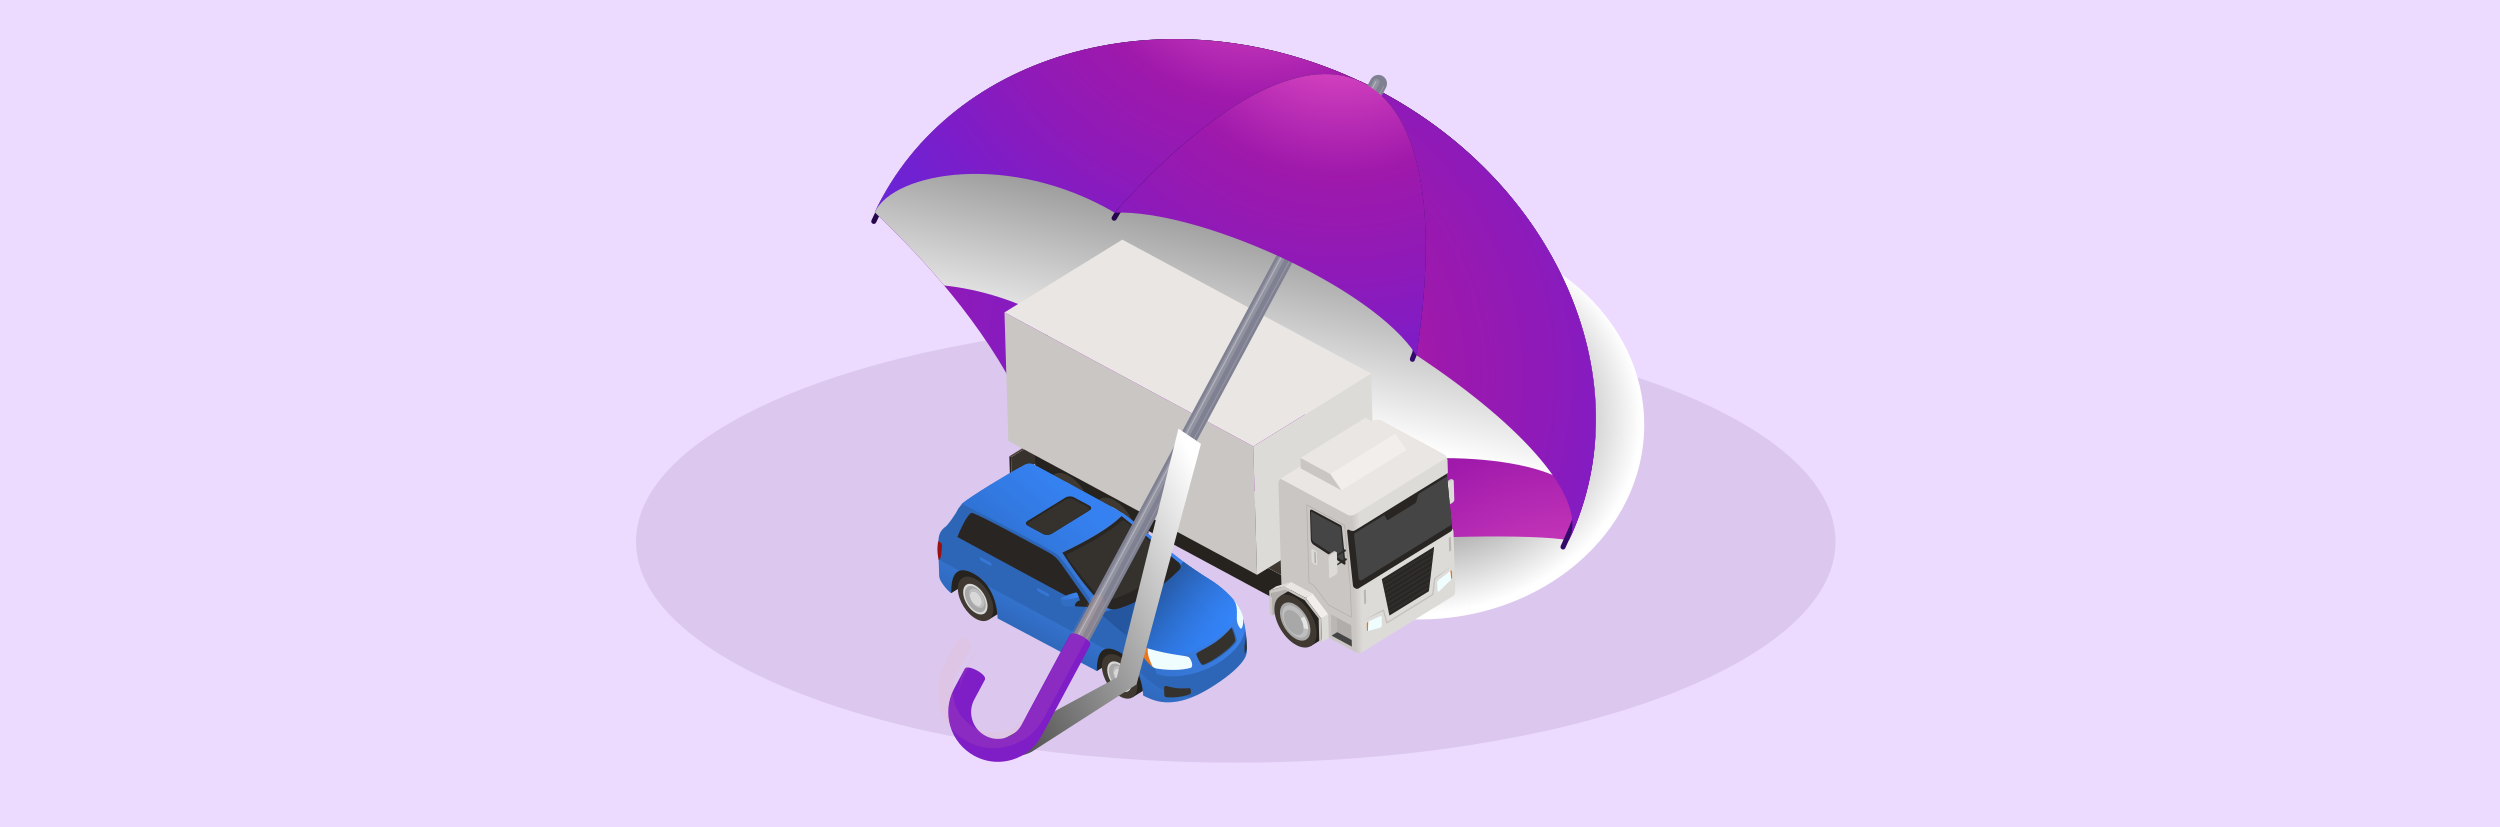 <svg width="967" height="320" viewBox="0 0 967 320" fill="none" xmlns="http://www.w3.org/2000/svg">
<rect width="967" height="320" fill="#EDDBFF"/>
<path d="M478 295C606.13 295 710 256.72 710 209.5C710 162.28 606.13 124 478 124C349.87 124 246 162.28 246 209.5C246 256.72 349.87 295 478 295Z" fill="#DCC8EF"/>
<path style="mix-blend-mode:multiply" d="M548.819 239.616C596.967 239.616 635.998 205.917 635.998 164.346C635.998 122.776 596.967 89.076 548.819 89.076C500.672 89.076 461.641 122.776 461.641 164.346C461.641 205.917 500.672 239.616 548.819 239.616Z" fill="url(#paint0_radial_1339_10199)"/>
<path d="M606.883 209.019C636.611 146.091 600.605 66.664 526.45 31.613C560.373 47.645 556.921 126.686 519.477 210.488C544.869 207.353 594.108 206.41 606.893 209.019H606.883Z" fill="url(#paint1_radial_1339_10199)"/>
<path d="M604.587 212.562C604.448 212.562 604.299 212.532 604.17 212.463C603.674 212.225 603.466 211.64 603.694 211.143C603.813 210.876 604.428 209.507 604.934 208.376C605.261 207.651 605.539 207.026 605.608 206.858C633.689 145.308 597.812 67.479 525.631 33.37C525.135 33.132 524.927 32.547 525.155 32.051C525.393 31.555 525.978 31.346 526.474 31.575C562.024 48.371 589.996 75.891 605.241 109.067C620.507 142.263 621.271 177.293 607.404 207.681C607.324 207.85 607.057 208.465 606.729 209.179C606.223 210.32 605.598 211.719 605.47 211.987C605.301 212.344 604.944 212.552 604.567 212.552L604.587 212.562Z" fill="url(#paint2_linear_1339_10199)"/>
<path d="M526.441 31.623C452.286 -3.427 368.073 19.172 338.336 82.101C352.094 95.345 376.028 119.146 392.702 150.575C433.658 68.43 492.518 15.581 526.441 31.613V31.623Z" fill="url(#paint3_radial_1339_10199)"/>
<path d="M337.995 86.624C337.856 86.624 337.707 86.595 337.568 86.525C337.072 86.287 336.864 85.702 337.092 85.206C337.33 84.69 338.997 81.178 339.245 80.672C353.955 50.76 381.48 29.202 416.752 19.966C452.005 10.739 490.947 14.886 526.428 31.652C526.924 31.891 527.132 32.476 526.904 32.972C526.666 33.468 526.08 33.676 525.585 33.448C453.602 -0.581 370.807 20.997 341.03 81.545C340.782 82.051 339.126 85.543 338.888 86.049C338.719 86.406 338.362 86.614 337.985 86.614L337.995 86.624Z" fill="url(#paint4_linear_1339_10199)"/>
<path d="M526.45 31.624C492.527 15.592 433.667 68.441 392.711 150.586C414.087 153.503 501.305 195.478 519.477 210.498C556.921 126.696 560.373 47.656 526.45 31.624Z" fill="url(#paint5_radial_1339_10199)"/>
<path d="M517.364 214.675C517.225 214.675 517.096 214.645 516.957 214.585C516.461 214.357 516.233 213.772 516.461 213.276C553.876 129.563 557.923 48.985 525.488 33.657C493.042 18.32 433.359 72.607 392.443 154.663C392.195 155.149 391.61 155.357 391.114 155.109C390.628 154.861 390.42 154.266 390.667 153.78C410.535 113.928 435.403 79.274 460.676 56.218C486.466 32.695 509.776 24.044 526.331 31.862C542.876 39.679 550.99 63.182 549.184 98.044C547.419 132.202 536.438 173.413 518.266 214.079C518.098 214.446 517.741 214.665 517.364 214.665V214.675Z" fill="url(#paint6_linear_1339_10199)"/>
<path style="mix-blend-mode:multiply" d="M526.449 31.623C452.294 -3.427 368.081 19.172 338.344 82.101C345.396 88.897 355.137 98.47 365.195 110.425C378.943 111.893 394.059 116.328 408.581 124.84C440.738 123.531 508.297 153.472 525.269 179.991C570.51 172.183 617.437 181.588 610.007 197.323C614.064 188.741 616.385 178.433 617.199 166.955C619.44 114.136 584.734 59.164 526.449 31.623Z" fill="url(#paint7_linear_1339_10199)"/>
<path d="M546.327 139.96C546.268 139.96 546.218 139.96 546.159 139.95C545.613 139.861 545.256 139.325 545.345 138.779C545.375 138.571 545.484 138.283 545.891 137.271C546.05 136.864 546.298 136.259 546.337 136.11C554.937 81.158 547.379 43.707 525.606 33.409C503.894 23.151 470.268 40.979 433.349 82.329C433.26 82.448 432.883 83.103 432.635 83.529C432.109 84.452 431.871 84.849 431.693 85.047C431.326 85.464 430.701 85.494 430.294 85.137C429.887 84.77 429.848 84.145 430.205 83.738C430.294 83.619 430.671 82.974 430.919 82.537C431.455 81.605 431.693 81.208 431.871 81C469.415 38.945 503.894 20.938 526.459 31.603C549.085 42.298 557.05 80.523 548.291 136.468C548.262 136.686 548.152 136.974 547.736 137.995C547.577 138.392 547.329 138.997 547.29 139.146C547.21 139.632 546.803 139.95 546.327 139.95V139.96Z" fill="url(#paint8_linear_1339_10199)"/>
<path d="M606.887 209.019C636.614 146.091 600.608 66.664 526.453 31.613C549.892 42.695 556.488 83.014 547.849 137.4C589.747 165.05 614.326 193.285 606.897 209.019H606.887Z" fill="url(#paint9_radial_1339_10199)"/>
<path d="M526.449 31.623C452.294 -3.427 368.081 19.172 338.344 82.101C345.773 66.376 390.756 58.569 431.157 82.25C467.688 41.038 503.01 20.532 526.449 31.613V31.623Z" fill="url(#paint10_radial_1339_10199)"/>
<path d="M391.333 185.003L390.649 184.631L390.406 176.481L391.09 176.854L391.333 185.003Z" fill="#26231F"/>
<path d="M436.246 157.26L391.325 185.003L391.082 176.853L436.004 149.11L436.246 157.26Z" fill="#38322D"/>
<path d="M391.086 176.854L390.402 176.482L435.31 148.74L436.008 149.111L391.086 176.854Z" fill="#4F463D"/>
<path d="M504.08 237.599L400.469 181.83L400.148 171.048L503.759 226.83L504.08 237.599Z" fill="#26231F"/>
<path d="M523.781 225.435L504.087 237.598L503.766 226.829L523.461 214.666L523.781 225.435Z" fill="#898783"/>
<path d="M503.76 226.831L400.149 171.048L419.843 158.885L523.454 214.668L503.76 226.831Z" fill="#3F3932"/>
<path d="M418.204 180.882C415.926 179.66 413.892 179.609 412.475 180.52L407.548 183.568L419.572 202.804L424.499 199.756C425.888 198.86 426.717 197.055 426.642 194.535C426.49 189.423 422.72 183.313 418.219 180.896L418.204 180.882Z" fill="#26231F"/>
<path d="M421.707 197.57C421.86 202.681 418.336 204.86 413.836 202.443C409.335 200.026 405.565 193.915 405.413 188.804C405.26 183.693 408.784 181.514 413.285 183.931C417.785 186.348 421.555 192.458 421.707 197.57Z" fill="#3F3932"/>
<path d="M413.74 199.783C410.636 198.179 408.003 193.997 407.841 190.442C407.679 186.886 410.071 185.287 413.173 186.877C416.276 188.481 418.91 192.663 419.072 196.218C419.234 199.773 416.842 201.372 413.74 199.783Z" fill="#A8A8A8"/>
<path d="M413.695 198.887C411.033 197.509 408.754 193.919 408.621 190.853C408.488 187.788 410.535 186.423 413.197 187.788C415.858 189.152 418.138 192.756 418.271 195.822C418.405 198.887 416.357 200.252 413.695 198.887Z" fill="#848381"/>
<path d="M413.85 196.303C412.341 195.521 411.061 193.499 410.981 191.763C410.902 190.028 412.056 189.265 413.565 190.033C415.073 190.801 416.353 192.837 416.433 194.572C416.513 196.308 415.358 197.071 413.85 196.303Z" fill="#A8A8A8"/>
<path opacity="0.3" d="M416.624 191.526C415.93 190.369 414.976 189.374 413.937 188.845C411.973 187.838 410.461 188.836 410.57 191.103C410.665 193.357 412.342 196.012 414.306 197.019C416.185 197.986 417.658 197.101 417.681 195.04C417.679 194.956 417.676 194.858 417.673 194.774C417.628 193.71 417.229 192.573 416.624 191.54L416.624 191.526ZM416.44 194.783C416.417 196.367 415.288 197.046 413.85 196.304C412.342 195.522 411.062 193.499 410.982 191.764C410.903 190.028 412.057 189.265 413.566 190.033C414.363 190.444 415.1 191.207 415.631 192.088C415.867 192.473 416.062 192.902 416.2 193.318C416.339 193.735 416.422 194.167 416.448 194.572C416.45 194.642 416.452 194.713 416.454 194.783L416.44 194.783Z" fill="#A8A8A8"/>
<path d="M435.915 190.431C433.636 189.209 431.603 189.158 430.186 190.069L425.259 193.117L437.283 212.353L442.21 209.305C443.598 208.409 444.428 206.604 444.353 204.083C444.201 198.972 440.431 192.861 435.93 190.444L435.915 190.431Z" fill="#26231F"/>
<path d="M439.419 207.118C439.571 212.229 436.048 214.409 431.547 211.992C427.046 209.575 423.276 203.464 423.123 198.339C422.971 193.214 426.494 191.048 430.996 193.479C435.497 195.91 439.267 202.007 439.419 207.118Z" fill="#3F3932"/>
<path d="M431.458 209.33C428.355 207.726 425.722 203.544 425.56 199.989C425.398 196.42 427.789 194.835 430.892 196.424C433.995 198.028 436.629 202.21 436.79 205.765C436.952 209.321 434.561 210.919 431.458 209.33Z" fill="#A8A8A8"/>
<path d="M431.414 208.434C428.752 207.056 426.473 203.466 426.34 200.4C426.206 197.335 428.254 195.97 430.916 197.335C433.578 198.713 435.857 202.303 435.99 205.369C436.123 208.434 434.076 209.799 431.414 208.434Z" fill="#848381"/>
<path d="M431.553 205.851C430.044 205.069 428.764 203.047 428.685 201.311C428.605 199.576 429.759 198.812 431.268 199.58C432.777 200.348 434.056 202.385 434.136 204.12C434.216 205.856 433.061 206.619 431.553 205.851Z" fill="#A8A8A8"/>
<path opacity="0.3" d="M434.327 201.073C433.633 199.916 432.679 198.921 431.64 198.392C429.676 197.385 428.164 198.383 428.273 200.65C428.368 202.904 430.045 205.559 432.009 206.566C433.888 207.533 435.362 206.648 435.384 204.587C435.382 204.503 435.379 204.405 435.376 204.321C435.331 203.257 434.932 202.12 434.327 201.087L434.327 201.073ZM434.143 204.33C434.12 205.914 432.991 206.593 431.554 205.851C430.045 205.069 428.765 203.046 428.685 201.311C428.606 199.575 429.76 198.812 431.269 199.58C432.066 199.991 432.803 200.754 433.334 201.635C433.57 202.034 433.765 202.449 433.903 202.865C434.042 203.282 434.125 203.714 434.151 204.119C434.153 204.189 434.155 204.259 434.157 204.329L434.143 204.33Z" fill="#A8A8A8"/>
<path d="M486.243 222.363L390.011 170.552L388.531 120.84L484.764 172.651L486.243 222.363Z" fill="#C9C6C3"/>
<path d="M531.826 194.206L486.23 222.361L484.75 172.649L530.346 144.494L531.826 194.206Z" fill="#DDDBD8"/>
<path d="M484.756 172.65L388.523 120.839L434.106 92.684L530.352 144.495L484.756 172.65Z" fill="#E9E6E3"/>
<path d="M561.494 185.308C561.366 185.242 561.199 185.261 561.02 185.364L559.106 186.542C558.749 186.763 558.456 187.277 558.469 187.711L558.682 194.894C558.689 195.105 558.777 195.256 558.891 195.323L559.489 195.641L562.093 185.627L561.494 185.308Z" fill="#C9C6C3"/>
<path d="M562.291 186.041C562.279 185.621 561.966 185.462 561.608 185.683L559.695 186.875C559.337 187.096 559.044 187.609 559.071 188.043L559.285 195.227C559.297 195.647 559.61 195.806 559.968 195.585L561.881 194.406C562.239 194.186 562.532 193.658 562.519 193.238L562.306 186.054L562.291 186.041Z" fill="#DDDBD8"/>
<path d="M531.246 162.816L495.821 184.698C494.967 185.228 494.462 186.154 494.492 187.148L495.671 226.763L510.994 235.824L511.488 245.368L524.507 252.381C525.233 252.766 526.101 252.74 526.79 252.313L561.802 230.682C562.504 230.254 562.915 229.485 562.891 228.659L562.206 205.638C562.194 205.26 562.058 204.899 561.797 204.627L561.159 203.917C561.159 203.917 559.619 183.233 559.618 183.205C559.618 183.205 559.933 182.972 559.974 182.928C560.042 182.842 560.04 182.786 560.037 182.688L559.9 178.081C559.871 177.115 559.327 176.248 558.486 175.797L534.201 162.728C533.261 162.223 532.126 162.257 531.218 162.817L531.246 162.816Z" fill="url(#paint11_linear_1339_10199)"/>
<path d="M495.244 185.149L521.125 199.081C522.037 199.572 523.143 199.539 524.024 198.995L559.614 177.01C559.375 176.498 558.998 176.061 558.485 175.796L534.199 162.727C533.259 162.223 532.125 162.256 531.217 162.816L495.791 184.698C495.585 184.83 495.393 184.976 495.23 185.149L495.244 185.149Z" fill="#E9E6E3"/>
<path d="M561.667 204.518L559.631 183.204L524.192 205.1C523.614 205.454 522.886 205.476 522.274 205.157L521.79 204.906C521.448 204.719 521.035 204.984 521.047 205.362L523.328 226.458C523.368 226.863 523.603 227.221 523.96 227.42L524.274 227.607C524.673 227.834 525.163 227.819 525.548 227.569L561.125 205.599C561.497 205.378 561.708 204.951 561.653 204.518L561.667 204.518Z" fill="#282523"/>
<path d="M507.438 197.176C507.096 196.99 506.683 197.254 506.695 197.632L507.024 208.709C507.048 209.521 507.463 210.28 508.15 210.736L519.856 218.362C520.113 218.537 520.458 218.344 520.449 218.036L519.004 203.881C518.995 203.559 518.817 203.256 518.533 203.11L507.465 197.161L507.438 197.176Z" fill="#282523"/>
<path d="M508.32 209.722C507.749 209.346 507.407 208.698 507.386 208.011L507.089 198.027C507.087 197.943 507.156 197.913 507.198 197.912L518.322 203.874C518.479 203.967 518.582 204.132 518.587 204.314L519.824 217.144L508.32 209.722Z" fill="#454545"/>
<path d="M559.556 184.313L524.13 206.195C523.883 206.357 523.737 206.641 523.76 206.935L525.521 223.729C525.582 224.344 526.264 224.674 526.801 224.35L561.029 203.205C561.332 203.013 561.504 202.672 561.465 202.323L559.726 184.378C559.723 184.294 559.624 184.255 559.555 184.299L559.556 184.313Z" fill="#454545"/>
<path d="M552.691 228.682L537.442 238.092L534.471 223.997L554.73 211.48L552.691 228.682Z" fill="#282523"/>
<path opacity="0.3" d="M553.175 224.561L553.052 225.616L536.922 235.585L536.742 234.721L553.189 224.561L553.175 224.561ZM537.266 237.257L552.804 227.656L552.927 226.601L537.072 236.393L537.252 237.257L537.266 237.257ZM535.863 230.599L553.768 219.54L553.891 218.485L535.669 229.736L535.849 230.599L535.863 230.599ZM536.385 233.064L536.565 233.928L553.286 223.591L553.409 222.536L536.371 233.065L536.385 233.064ZM534.981 226.406L535.161 227.27L554.25 215.475L554.373 214.42L534.967 226.407L534.981 226.406ZM536.027 231.393L536.206 232.257L553.52 221.566L553.643 220.511L536.013 231.393L536.027 231.393ZM534.623 224.735L534.803 225.599L554.484 213.436L554.606 212.381L534.623 224.735ZM535.325 228.064L535.505 228.928L554.002 217.501L554.125 216.446L535.311 228.064L535.325 228.064Z" fill="#454545"/>
<path d="M491.899 229.412L497.831 225.746L503.127 231.335L492.145 238.137L491.899 229.412Z" fill="#B0ADAA"/>
<path d="M499.999 227.602L495.072 230.65L507.08 249.859L512.007 246.811C512.585 246.443 512.235 240.343 509.903 236.39C506.641 230.852 500.824 227.073 499.999 227.602Z" fill="#26231F"/>
<path d="M509.238 244.638C509.39 249.749 505.867 251.914 501.366 249.497C496.865 247.081 493.095 240.97 492.943 235.873C492.792 230.775 496.315 228.596 500.816 231.013C505.317 233.43 509.087 239.541 509.238 244.638Z" fill="#3F3932"/>
<path d="M501.282 247.159C498.037 245.49 495.272 241.115 495.105 237.392C494.938 233.669 497.425 231.997 500.67 233.666C503.916 235.336 506.681 239.71 506.848 243.434C507.014 247.157 504.527 248.829 501.282 247.159Z" fill="#A8A8A8"/>
<path d="M500.614 245.161C498.494 244.075 496.698 241.213 496.584 238.778C496.469 236.343 498.105 235.257 500.226 236.343C502.346 237.429 504.141 240.291 504.256 242.726C504.37 245.162 502.735 246.247 500.614 245.161Z" fill="#A8A8A8"/>
<path d="M505.987 243.361C505.983 243.235 505.98 243.109 505.976 242.983C505.904 241.499 505.351 239.876 504.495 238.444C503.536 236.818 502.177 235.429 500.725 234.673C497.964 233.256 495.847 234.664 495.984 237.842C496.12 241.02 498.474 244.734 501.235 246.151C503.882 247.516 505.933 246.264 505.973 243.361L505.987 243.361ZM500.617 245.16C498.496 244.074 496.701 241.212 496.586 238.777C496.472 236.342 498.107 235.256 500.228 236.342C501.353 236.925 502.379 237.988 503.131 239.241C503.795 240.343 504.21 241.578 504.258 242.726C504.261 242.824 504.264 242.922 504.267 243.02C504.235 245.249 502.652 246.207 500.631 245.16L500.617 245.16Z" fill="#BEBEBE"/>
<path d="M504.5 238.444L503.109 239.257C503.772 240.358 504.188 241.593 504.236 242.741C504.239 242.839 504.242 242.937 504.244 243.035L505.979 243.376C505.975 243.25 505.971 243.124 505.967 242.998C505.895 241.514 505.342 239.891 504.487 238.459L504.5 238.444Z" fill="#E4E4E4"/>
<path d="M490.951 228.46L493.676 226.767L499.415 225.111L496.691 226.803L490.951 228.46Z" fill="#DDDBD8"/>
<path d="M496.673 226.804L499.398 225.111L507.702 229.587L504.977 231.28L496.673 226.804Z" fill="#E9E6E3"/>
<path d="M510.99 239.258L513.715 237.565L513.973 246.71L511.235 248.417L510.99 239.258Z" fill="#DDDBD8"/>
<path d="M505.001 231.28L507.726 229.587L513.724 237.566L510.999 239.259L505.001 231.28Z" fill="#F1EEEC"/>
<path d="M504.983 231.28L510.981 239.258L511.225 248.417L510.285 247.899L510.054 239.188L504.616 232.146L497.095 228.095L491.893 229.413L492.138 238.137L491.184 237.619L490.939 228.46L496.679 226.804L504.983 231.28Z" fill="#C9C6C3"/>
<path d="M522.709 238.867L513.764 234.074C513.721 234.033 508.144 226.546 508.144 226.546L506.248 225.453C506.248 225.453 506.189 225.385 506.188 225.343L505.293 195.264C505.293 195.264 505.319 195.179 505.36 195.15C505.401 195.121 505.443 195.119 505.486 195.146L520.158 203.077C520.158 203.077 520.216 203.131 520.231 203.187L522.501 227.661L522.831 238.737C522.831 238.737 522.806 238.822 522.764 238.851C522.75 238.852 522.723 238.867 522.695 238.868L522.709 238.867ZM513.912 233.859L522.558 238.521L522.236 227.683L519.968 203.293L505.567 195.508L506.453 225.293L508.307 226.359L513.913 233.887L513.912 233.859Z" fill="#B0ADAA"/>
<path d="M522.661 241.883L514.812 237.659L515.057 245.865L522.906 250.103L522.661 241.883Z" fill="#B0ADAA"/>
<path opacity="0.4" d="M514.812 237.659L515.057 245.865L517.245 244.525L517.077 238.881L514.812 237.659Z" fill="#C9C6C3"/>
<path d="M517.242 244.524L515.054 245.864L522.902 250.102L522.826 247.539L517.242 244.524Z" fill="#454545"/>
<path d="M508.793 218.482L508.095 218.111C507.682 217.899 507.344 217.39 507.332 216.984L507.208 212.797C507.196 212.391 507.514 212.255 507.927 212.467L508.625 212.839C509.037 213.051 509.375 213.559 509.387 213.965L509.512 218.152C509.524 218.559 509.205 218.694 508.793 218.482Z" fill="#DDDBD8"/>
<path d="M508.328 213.198L508.465 217.791C508.792 217.964 509.055 217.844 509.045 217.522L508.944 214.105C508.934 213.783 508.656 213.371 508.328 213.198Z" fill="#B0ADAA"/>
<path opacity="0.6" d="M561.927 218.667L554.745 223.632L553.947 229.809L536.62 240.514L535.269 235.635L527.492 239.903L534.955 236.373L536.279 241.309L554.46 230.088L555.173 223.886L561.927 218.667Z" fill="#B0ADAA"/>
<path d="M561.361 224.121L556.731 228.659C556.391 228.992 556.038 228.904 556.025 228.47L555.932 225.347C555.922 225.025 556.107 224.641 556.367 224.438L561.024 220.781C561.339 220.533 561.637 220.651 561.648 221.029L561.715 223.283C561.723 223.563 561.579 223.904 561.347 224.121L561.361 224.121Z" fill="#F0FDFF"/>
<path d="M561.012 220.781L561.335 224.122C561.553 223.905 561.711 223.564 561.703 223.284L561.636 221.029C561.624 220.651 561.326 220.52 561.012 220.781Z" fill="#E9751C"/>
<path d="M529.116 244.059L533.844 242.811C534.192 242.716 534.527 242.202 534.514 241.782L534.421 238.659C534.412 238.337 534.211 238.203 533.949 238.322L529.246 240.439C528.928 240.588 528.648 241.059 528.659 241.437L528.726 243.692C528.735 243.972 528.893 244.121 529.13 244.058L529.116 244.059Z" fill="#F0FDFF"/>
<path d="M529.233 240.425L529.117 244.045C528.894 244.107 528.722 243.958 528.713 243.678L528.646 241.424C528.635 241.045 528.915 240.561 529.233 240.425Z" fill="#E9751C"/>
<path d="M503.027 177.153L528.156 161.577L539.665 167.766L514.522 183.343L503.027 177.153Z" fill="#E9E6E3"/>
<path d="M514.527 183.343L539.67 167.766L544.006 174.07L518.864 189.661L514.527 183.343Z" fill="#F1EEEC"/>
<path d="M514.525 183.342L518.861 189.66L503.136 181.186L503.03 177.153L514.525 183.342Z" fill="#C9C6C3"/>
<path d="M519.998 212.514C518.97 213.288 517.926 214.005 516.854 214.696C516.332 215.062 515.752 215.346 515.277 215.864L515.594 216.149C515.973 215.717 516.567 215.419 517.104 215.095C518.206 214.446 519.323 213.824 520.469 213.257C520.497 213.256 520.51 213.228 520.538 213.213C520.827 213.036 520.383 212.264 519.998 212.5L519.998 212.514Z" fill="#2C2927"/>
<path d="M520.342 215.952C519.314 216.725 518.27 217.443 517.198 218.134C516.676 218.499 516.096 218.783 515.62 219.302L515.937 219.587C516.317 219.155 516.911 218.857 517.448 218.533C518.55 217.883 519.666 217.261 520.813 216.694C520.841 216.694 520.854 216.665 520.882 216.65C521.171 216.474 520.727 215.702 520.342 215.938L520.342 215.952Z" fill="#2C2927"/>
<path d="M516.338 213.198C516.21 213.131 516.042 213.15 515.863 213.254L513.95 214.432C513.592 214.653 513.299 215.166 513.312 215.6L513.526 222.784C513.532 222.994 513.621 223.146 513.735 223.212L514.333 223.531L516.936 213.516L516.338 213.198Z" fill="#C9C6C3"/>
<path d="M517.125 213.931C517.113 213.511 516.799 213.352 516.442 213.573L514.529 214.751C514.171 214.972 513.878 215.485 513.891 215.92L514.104 223.103C514.117 223.523 514.43 223.682 514.788 223.461L516.701 222.283C517.059 222.062 517.351 221.535 517.325 221.115L517.111 213.932L517.125 213.931Z" fill="#DDDBD8"/>
<path d="M547.677 194.465L536.626 201.297L535.367 199.05L548.772 190.76L547.677 194.465Z" fill="#282523"/>
<path opacity="0.8" d="M561.353 212.964L560.541 213.465L560.381 208.074L561.193 207.573L561.353 212.964ZM528.3 227.894L527.488 228.394L527.648 233.786L528.46 233.285L528.3 227.894Z" fill="#B0ADAA"/>
<path d="M449.365 207.378C449.607 207.034 449.961 206.673 450.369 206.745C450.525 206.782 450.639 206.863 450.74 206.972C450.915 207.191 451.212 209.145 451.22 209.439C451.294 210.964 451.089 212.106 450.945 212.446C450.802 212.801 450.545 213.117 450.184 213.24C449.505 213.484 448.773 212.917 448.459 212.254C448.129 211.521 447.906 210.617 448.163 209.852C448.459 208.96 448.812 208.123 449.35 207.35L449.365 207.378Z" fill="#316DC3"/>
<path opacity="0.7" d="M450.677 206.932C450.59 206.851 450.49 206.783 450.363 206.759C449.954 206.673 449.601 207.034 449.359 207.392C448.821 208.165 448.468 209.002 448.172 209.894C447.914 210.658 448.138 211.563 448.468 212.296C448.513 212.407 450.498 209.39 450.677 206.946L450.677 206.932Z" fill="url(#paint12_linear_1339_10199)"/>
<path d="M443.156 247.873L424.232 259.565L419.593 252.989L421.703 248.049L428.303 243.283L443.156 247.873Z" fill="#26231F"/>
<path d="M372.133 213.042L365.547 217.807L365.35 218.261C364.159 221.072 364.464 224.286 366.166 226.828L367.911 229.426L386.986 217.645L372.119 213.056L372.133 213.042Z" fill="#26231F"/>
<path d="M436.967 251.293C435.059 250.256 433.348 250.223 432.151 250.987L428.008 253.55L438.104 269.704L442.247 267.142C443.416 266.392 444.113 264.871 444.05 262.743C443.922 258.444 440.756 253.31 436.967 251.279L436.967 251.293Z" fill="#26231F"/>
<path d="M439.908 265.32C440.036 269.619 437.077 271.445 433.288 269.413C429.5 267.382 426.334 262.248 426.206 257.949C426.078 253.65 429.037 251.824 432.825 253.856C436.614 255.887 439.78 261.021 439.908 265.32Z" fill="#3F3932"/>
<path d="M433.232 267.175C430.627 265.837 428.406 262.315 428.275 259.319C428.144 256.324 430.15 254.989 432.755 256.327C435.359 257.665 437.581 261.187 437.712 264.182C437.843 267.178 435.837 268.513 433.232 267.175Z" fill="#D8D8D8"/>
<path d="M433.19 266.419C430.955 265.266 429.043 262.24 428.924 259.664C428.806 257.089 430.538 255.944 432.772 257.097C435.007 258.25 436.919 261.277 437.038 263.852C437.157 266.427 435.425 267.572 433.19 266.419Z" fill="#A8A8A8"/>
<path d="M433.306 264.257C432.039 263.608 430.965 261.902 430.894 260.447C430.823 258.991 431.798 258.346 433.065 258.995C434.332 259.644 435.406 261.35 435.477 262.805C435.549 264.261 434.573 264.906 433.306 264.257Z" fill="#D8D8D8"/>
<path d="M435.642 260.236C435.067 259.272 434.257 258.427 433.388 257.976C431.737 257.128 430.473 257.979 430.557 259.869C430.642 261.758 432.053 263.987 433.69 264.835C435.27 265.643 436.51 264.905 436.528 263.167C436.526 263.097 436.523 263.013 436.521 262.943C436.495 262.047 436.144 261.09 435.642 260.236ZM435.485 262.974C435.469 264.306 434.519 264.88 433.309 264.258C432.042 263.609 430.968 261.903 430.897 260.447C430.826 258.992 431.801 258.346 433.068 258.995C433.737 259.339 434.359 259.98 434.801 260.723C434.994 261.054 435.158 261.4 435.281 261.76C435.404 262.121 435.47 262.469 435.48 262.806C435.482 262.862 435.483 262.918 435.485 262.974Z" fill="#BEBEBE"/>
<path d="M381.264 221.291C379.355 220.254 377.644 220.221 376.448 220.986L372.305 223.548L382.401 239.702L386.543 237.14C387.712 236.39 388.41 234.87 388.347 232.741C388.219 228.442 385.053 223.308 381.264 221.277L381.264 221.291Z" fill="#26231F"/>
<path d="M384.205 235.318C384.333 239.617 381.374 241.443 377.585 239.411C373.797 237.38 370.63 232.246 370.503 227.947C370.375 223.648 373.334 221.822 377.122 223.854C380.911 225.885 384.077 231.019 384.205 235.318Z" fill="#3F3932"/>
<path d="M377.505 237.171C374.901 235.833 372.679 232.311 372.548 229.315C372.417 226.32 374.424 224.985 377.028 226.323C379.633 227.661 381.854 231.183 381.985 234.178C382.117 237.174 380.11 238.509 377.505 237.171Z" fill="#D8D8D8"/>
<path d="M377.479 236.414C375.244 235.262 373.332 232.235 373.213 229.66C373.095 227.084 374.827 225.939 377.062 227.092C379.296 228.245 381.208 231.272 381.327 233.847C381.446 236.422 379.714 237.567 377.479 236.414Z" fill="#A8A8A8"/>
<path d="M377.618 234.252C376.352 233.603 375.278 231.896 375.206 230.441C375.135 228.985 376.111 228.34 377.378 228.989C378.644 229.638 379.718 231.344 379.79 232.799C379.861 234.255 378.885 234.901 377.618 234.252Z" fill="#D8D8D8"/>
<path d="M379.931 230.231C379.356 229.267 378.546 228.422 377.677 227.971C376.026 227.124 374.762 227.974 374.846 229.864C374.931 231.753 376.342 233.982 377.979 234.83C379.559 235.638 380.799 234.9 380.817 233.162C380.815 233.092 380.813 233.008 380.81 232.938C380.784 232.042 380.433 231.085 379.931 230.231ZM379.774 232.969C379.758 234.301 378.808 234.876 377.598 234.253C376.331 233.604 375.257 231.898 375.186 230.442C375.115 228.987 376.09 228.341 377.357 228.99C378.026 229.335 378.648 229.975 379.091 230.718C379.283 231.049 379.447 231.395 379.57 231.755C379.692 232.102 379.759 232.465 379.769 232.801C379.771 232.857 379.773 232.913 379.774 232.969Z" fill="#BEBEBE"/>
<path d="M478.093 233.308C475.852 230.053 471.695 226.504 468.354 224.417C458.871 218.491 454.875 215.162 446.232 208.229C443.231 205.823 437.758 200.899 434.609 198.694C433.45 197.887 407.109 183.604 400.072 179.791C398.933 179.18 397.573 179.165 396.427 179.759C390.45 182.853 375.184 192.179 372.097 194.878L370.653 196.743C369.267 199.629 366.294 203.334 365.882 203.612C363.696 205.051 363.25 207.012 363.107 207.872C362.954 208.829 362.898 209.798 362.927 210.764L363.272 222.345C363.299 223.255 363.564 224.144 364.036 224.929C364.831 226.223 366.207 228.2 367.953 229.41C367.778 222.575 369.864 218.266 376.559 221.865C382.897 225.279 385.699 232.287 385.904 239.191L424.283 259.549C424.152 252.825 426.241 248.6 432.879 252.173C439.061 255.507 441.869 262.263 442.196 269.009C444.559 270.242 443.376 269.563 444.172 269.945C445.707 270.671 447.603 271.259 449.278 271.489C457.51 272.59 465.641 267.975 472.082 263.494C476.421 260.478 479.764 257.435 481.394 254.738C482.115 253.553 482.41 252.171 482.341 250.771C482.163 247.146 481.9 238.801 478.107 233.307L478.093 233.308Z" fill="#2E66B7"/>
<path opacity="0.3" d="M461.566 269.484C457.621 271.129 453.444 272.067 449.236 271.505C447.562 271.275 445.652 270.687 444.131 269.961C443.32 269.579 444.518 270.258 442.155 269.025C441.941 264.672 440.69 260.323 438.177 256.893C445.421 265.76 453.204 270.14 461.566 269.484ZM363.055 216.451L363.23 222.347C363.257 223.257 363.522 224.146 363.994 224.931C364.789 226.225 366.166 228.202 367.911 229.411C367.793 224.958 368.646 221.597 371.102 220.781L363.055 216.451ZM381.843 226.572C384.458 230.138 385.715 234.698 385.849 239.207L424.227 259.565C424.14 255.209 425.009 251.917 427.423 251.103L381.843 226.572Z" fill="url(#paint13_linear_1339_10199)"/>
<path opacity="0.7" d="M475.051 253.651C479.097 250.223 481.677 246.474 481.533 242.596C480.962 239.417 479.964 236.013 478.089 233.308C475.848 230.053 471.706 226.504 468.35 224.417C458.867 218.49 454.872 215.161 446.228 208.229C443.227 205.823 437.755 200.898 434.606 198.693C433.446 197.887 407.135 183.631 400.083 179.804C398.929 179.18 397.57 179.179 396.41 179.774C390.351 182.925 374.741 192.472 372.08 194.878C376.273 196.841 384.19 201.035 391.992 205.105C400.321 209.455 408.45 213.684 410.002 215.46C413.47 219.435 425.376 237.063 425.376 237.063C429.416 240.937 438.921 248.559 443.096 252.275C445.725 255.827 446.687 258.013 447.26 260.337C447.514 261.338 456.417 263.316 467.111 258.61C469.975 257.348 472.659 255.684 475.051 253.651Z" fill="url(#paint14_linear_1339_10199)"/>
<path style="mix-blend-mode:screen" opacity="0.4" d="M433.098 198.781C433.396 198.435 433.282 197.906 432.883 197.68C427.007 194.281 406.197 183.099 400.044 179.792C398.891 179.181 397.531 179.166 396.371 179.761C390.312 182.913 374.688 192.46 372.041 194.865C384.071 201.137 398.27 208.255 406.671 213.134C407.527 213.641 408.579 213.694 409.492 213.289C414.113 211.259 428.104 204.76 433.098 198.781Z" fill="url(#paint15_linear_1339_10199)"/>
<path style="mix-blend-mode:screen" opacity="0.6" d="M444.697 253.714C463.214 257.088 480.896 240.401 478.755 234.396C478.534 234.024 478.313 233.652 478.064 233.295C475.822 230.04 471.68 226.491 468.324 224.405C463.926 221.663 460.721 219.459 457.669 217.224C446.348 233.356 425.35 237.051 425.35 237.051C429.39 240.925 438.895 248.547 443.07 252.263C443.335 252.676 444.415 253.667 444.698 253.728L444.697 253.714Z" fill="url(#paint16_linear_1339_10199)"/>
<g style="mix-blend-mode:multiply" opacity="0.2">
<path d="M428.551 244.004L420.54 232.413C420.486 232.499 420.418 232.571 420.35 232.629L428.303 244.137L428.505 250.915C428.603 250.912 428.687 250.91 428.785 250.907L428.582 244.087C428.582 244.087 428.58 244.031 428.551 244.004Z" fill="#2E66B7"/>
</g>
<g style="mix-blend-mode:multiply" opacity="0.2">
<path d="M378.256 207.575C378.185 207.549 378.102 207.594 378.077 207.679C377.374 210.447 376.841 218.437 376.637 221.933C376.737 221.987 376.822 222.04 376.908 222.094C377.101 218.682 377.643 210.523 378.359 207.74C378.385 207.67 378.326 207.587 378.255 207.561L378.256 207.575Z" fill="#2E66B7"/>
</g>
<g style="mix-blend-mode:multiply" opacity="0.2">
<path d="M400.688 212.975C400.602 212.908 400.516 212.84 400.43 212.773C399.924 216.95 398.711 228.956 399.153 244.276L385.692 237.024C385.696 237.136 385.713 237.248 385.73 237.359L399.248 244.638L424.246 258.092C424.243 257.98 424.254 257.881 424.265 257.783L399.452 244.421C398.999 229.214 400.185 217.265 400.702 212.961L400.688 212.975Z" fill="#2E66B7"/>
</g>
<path d="M432.772 235.357C441.217 232.779 449.323 227.268 456.154 220.393C456.93 219.613 456.849 218.326 455.988 217.637L433.839 199.613C429.03 204.269 421.055 208.991 410.924 213.764C416.31 222.363 422.593 230.502 427.349 234.425C429.159 235.913 430.689 235.993 432.758 235.357L432.772 235.357Z" fill="#282523"/>
<path d="M428.557 232.105C428.319 232.112 428.081 232.119 427.856 232.083C426.212 231.95 424.86 230.785 423.799 229.527C421.068 226.301 415.239 219.298 412.754 215.392C412.49 214.979 412.67 214.441 413.098 214.218C422.55 209.676 429.363 205.507 433.814 201.52C434.169 201.201 434.687 201.186 435.06 201.483L452.328 215.615C452.615 215.845 452.794 216.204 452.819 216.582C452.83 216.96 452.7 217.3 452.442 217.56C445.161 224.883 438.078 229.424 430.189 231.832C429.661 231.988 429.117 232.088 428.571 232.104L428.557 232.105Z" fill="#35312D"/>
<path d="M410.221 217.794C409.035 216.106 407.48 214.708 405.656 213.725C402.608 212.078 378.686 198.985 375.977 198.378C374.904 198.13 372.227 202.821 370.312 207.713C370.312 207.713 415.685 232.348 421.534 235.314C421.89 235.499 422.34 235.093 422.134 234.763C420.414 232.053 413.543 222.517 410.235 217.808L410.221 217.794Z" fill="#282523"/>
<path d="M459.802 254.218C458.826 253.462 453.096 253.534 444.003 250.819C442.541 250.681 443.418 254.229 444.333 255.785C444.731 256.46 445.156 257.078 445.568 257.711C445.941 258.008 446.284 258.236 446.539 258.34C446.994 258.537 447.501 258.62 447.993 258.69C452.469 259.327 456.912 259.307 460.555 258.33C461.843 257.829 460.69 254.878 459.829 254.203L459.802 254.218Z" fill="#F0FDFF"/>
<path d="M445.593 257.344C444.693 255.339 443.685 253.042 443.984 250.819C442.658 250.536 441.453 250.572 441.373 251.626C441.233 253.536 444.262 256.866 445.949 258.007C445.831 257.786 445.698 257.566 445.593 257.331L445.593 257.344Z" fill="#E9751C"/>
<path d="M478.442 236.773C478.442 236.282 478.427 235.792 478.372 235.345C478.226 234.2 477.987 233.24 477.211 232.128C478.093 233.027 478.869 234.153 479.509 235.409C480.178 236.707 480.894 238.157 480.919 239.446C480.96 241.295 480.612 242.805 480.132 243.141C479.829 243.347 479.344 242.576 479.18 242.245C478.112 240.272 478.446 238.777 478.456 236.772L478.442 236.773Z" fill="#F0FDFF"/>
<path d="M462.766 253.177C463.211 254.495 464.663 257.591 465.553 257.369C469.477 256.411 477.204 250.406 478.286 248.16C478.669 247.377 477.027 242.591 476.547 242.479C474.843 244.548 472.334 246.921 469.627 248.726C466.136 251.044 462.566 252.594 462.765 253.163L462.766 253.177Z" fill="#2E66B7"/>
<path d="M469.634 248.739C467.655 250.059 465.624 251.073 464.287 251.799C463.266 252.362 462.646 252.717 462.772 253.176C463.071 254.288 464.204 256.553 465.05 257.187C469 256.186 476.644 250.24 477.727 248.008C478.044 247.354 476.962 243.952 476.323 242.751C474.631 244.75 472.245 247.008 469.634 248.739Z" fill="#35312D"/>
<path d="M421.426 197.417L406.742 206.488C405.874 207.019 404.432 207.061 403.535 206.584L397.524 203.343C396.627 202.865 396.601 202.025 397.469 201.494L412.154 192.423C413.021 191.893 414.463 191.85 415.36 192.328L421.371 195.569C422.269 196.047 422.294 196.887 421.426 197.417Z" fill="#282523"/>
<path d="M420.68 197.79L406.67 206.449C405.844 206.95 404.5 206.99 403.645 206.539L398.289 203.657C397.435 203.206 397.412 202.421 398.237 201.906L412.248 193.248C413.074 192.747 414.418 192.707 415.272 193.158L420.628 196.04C421.483 196.491 421.506 197.275 420.68 197.79Z" fill="#35312D"/>
<path d="M405.331 230.778L401.613 228.772C401.399 228.652 401.223 228.405 401.217 228.195L401.202 227.677C401.196 227.467 401.361 227.392 401.575 227.511L405.293 229.517C405.507 229.637 405.682 229.884 405.689 230.094L405.704 230.612C405.71 230.822 405.544 230.897 405.331 230.778Z" fill="#3677D6"/>
<path d="M383.135 218.823L379.417 216.818C379.204 216.698 379.028 216.451 379.022 216.241L379.006 215.723C379 215.513 379.166 215.438 379.38 215.557L383.098 217.563C383.312 217.683 383.487 217.93 383.493 218.14L383.509 218.658C383.515 218.868 383.349 218.943 383.135 218.823Z" fill="#3677D6"/>
<path d="M410.515 231.241C409.947 231.945 410.57 234.043 411.535 234.448C411.72 234.527 411.931 234.549 412.127 234.557C414.122 234.722 416.84 234.669 417.773 233.534C418.057 233.189 418.023 232.98 417.871 232.592C417.657 231.996 416.91 229.495 416.383 229.23C415.928 229.006 410.839 230.825 410.501 231.241L410.515 231.241Z" fill="#316DC3"/>
<path opacity="0.7" d="M417.272 230.843C416.983 230.095 416.667 229.376 416.397 229.229C415.941 229.005 410.852 230.824 410.514 231.241C410.406 231.384 410.342 231.582 410.306 231.807C412.95 232.107 415.947 231.555 417.272 230.843Z" fill="url(#paint17_linear_1339_10199)"/>
<path d="M419.965 232.655C419.782 232.632 418.061 232.277 417.766 232.244C416.754 232.134 415.393 233.982 415.828 234.46C415.944 234.583 420.321 234.733 420.447 234.743C421.149 234.778 420.906 232.725 419.964 232.641L419.965 232.655Z" fill="#282523"/>
<path d="M362.909 209.307C362.909 209.307 362.091 212.429 363.083 216.562C364.07 216.757 364.296 212.559 364.358 210.89C364.374 210.483 364.166 210.096 363.809 209.869L362.909 209.307Z" fill="#991111"/>
<path d="M451.087 269.683C455.176 270.038 458.696 269.162 460.218 268.514C460.869 268.242 460.648 267.422 460.585 266.709C460.547 266.388 460.274 266.158 459.952 266.181C458.442 266.296 455.509 266.622 451.125 265.337C450.687 265.21 450.248 265.531 450.262 265.993L450.346 268.822C450.359 269.256 450.665 269.653 451.101 269.683L451.087 269.683Z" fill="#35312D"/>
<path d="M481.953 245.582C481.942 246.143 481.864 247.281 481.46 249.255C481.387 249.636 481.343 250.044 481.355 250.436C481.37 250.94 481.404 252.088 481.422 252.69C481.428 252.914 481.54 252.897 481.593 252.797C481.939 252.156 482.208 251.321 482.303 250.744C482.301 250.688 482.3 250.646 482.298 250.59C482.233 249.344 482.167 247.58 481.953 245.582Z" fill="#35312D"/>
<path d="M517.37 54.837L405.719 262.848L411.627 266.02L523.279 58.009L517.37 54.837Z" fill="#7F8091"/>
<path d="M505.335 87.645C504.844 87.625 504.358 87.494 503.905 87.252C502.272 86.378 501.651 84.35 502.516 82.716L530.18 30.747C531.054 29.114 533.082 28.493 534.715 29.358C536.348 30.233 536.969 32.261 536.104 33.895L508.44 85.864C507.816 87.043 506.585 87.688 505.335 87.636L505.335 87.645Z" fill="#7F8091"/>
<path opacity="0.15" d="M518.172 55.402L406.594 263.452L408.708 264.586L520.286 56.536L518.172 55.402Z" fill="white"/>
<path opacity="0.3" d="M518.349 56.587L407.641 262.928L408.065 263.156L518.773 56.815L518.349 56.587Z" fill="white"/>
<path opacity="0.15" d="M504.743 84.857C504.567 84.85 504.393 84.805 504.23 84.715C503.649 84.404 503.42 83.68 503.731 83.091L531.395 31.121C531.707 30.541 532.429 30.32 533.02 30.623C533.6 30.934 533.83 31.658 533.518 32.248L505.854 84.217C505.633 84.634 505.197 84.867 504.743 84.848L504.743 84.857Z" fill="white"/>
<path opacity="0.3" d="M504.538 83.772C504.538 83.772 504.473 83.77 504.437 83.74C504.319 83.68 504.279 83.53 504.34 83.412L532.003 31.443C532.054 31.343 532.157 31.31 532.222 31.312C532.259 31.314 532.296 31.316 532.322 31.345C532.44 31.405 532.481 31.555 532.42 31.673L504.756 83.642C504.706 83.742 504.603 83.775 504.538 83.772Z" fill="white"/>
<path opacity="0.15" d="M521.302 58.464L410.594 264.805L411.018 265.032L521.726 58.692L521.302 58.464Z" fill="white"/>
<path opacity="0.15" d="M507.507 85.656C507.507 85.656 507.442 85.653 507.406 85.624C507.288 85.564 507.248 85.414 507.308 85.296L534.972 33.326C535.022 33.227 535.126 33.194 535.191 33.196C535.228 33.198 535.265 33.199 535.291 33.228C535.409 33.289 535.449 33.439 535.389 33.557L507.725 85.526C507.675 85.626 507.571 85.659 507.507 85.656Z" fill="white"/>
<path style="mix-blend-mode:multiply" d="M383.142 288.542L385.431 290.095C389.545 292.893 394.764 293.14 399.129 290.755L439.606 264.758L464.544 171.676L455.821 165.793L431.994 262.072L383.142 288.542Z" fill="url(#paint18_linear_1339_10199)"/>
<path d="M421.675 249.428C421.675 249.428 421.691 249.421 421.691 249.413C422.071 248.704 420.669 247.213 418.558 246.082C416.447 244.95 414.428 244.602 414.049 245.311C414.049 245.311 414.048 245.326 414.048 245.334L413.956 245.284L395.144 280.335C393.836 282.774 391.651 284.561 389.001 285.363C386.35 286.164 383.542 285.885 381.104 284.568C378.666 283.252 376.879 281.075 376.077 278.424C375.275 275.773 375.555 272.964 376.871 270.526L381.074 262.699L380.967 262.64C381.347 261.931 379.945 260.439 377.834 259.308C375.723 258.177 373.704 257.829 373.325 258.537C373.325 258.537 373.325 258.537 373.324 258.545L373.263 258.511L369.06 266.339C364.047 275.683 367.567 287.366 376.91 292.38C379.508 293.773 382.327 294.544 385.189 294.663C387.311 294.751 389.457 294.481 391.547 293.851C396.461 292.371 400.508 289.056 402.939 284.529L421.751 249.478L421.675 249.436L421.675 249.428Z" fill="#7F1DC7"/>
<path opacity="0.1" d="M383.506 289.377C380.404 289.249 377.398 288.469 374.588 287.052C369.394 284.444 365.543 279.876 363.753 274.192C361.9 268.346 362.494 261.907 365.377 256.535L369.722 248.444C370.281 247.415 371.39 246.775 372.559 246.824C373.025 246.843 373.477 246.961 373.884 247.186C374.613 247.574 375.142 248.221 375.377 249.006C375.613 249.79 375.529 250.63 375.142 251.349L370.71 259.606C368.795 263.171 368.194 267.147 369.006 270.805C370.253 276.417 374.31 280.815 379.857 282.554C381.111 282.943 382.412 283.176 383.73 283.23C384.424 283.259 385.12 283.238 385.798 283.167C391.231 282.627 395.803 279.609 398.331 274.888L421.577 231.565C422.136 230.535 423.245 229.896 424.414 229.944C424.88 229.964 425.332 230.081 425.739 230.307C427.235 231.113 427.793 232.983 426.996 234.48L403.75 277.803C400.975 282.971 396.362 286.742 390.752 288.436C388.38 289.152 385.945 289.458 383.497 289.357L383.506 289.377Z" fill="#F7AA90"/>
<g opacity="0.15">
<path opacity="0.5" d="M376.76 252.041L372.414 260.133C371.489 261.862 371.171 264.5 371.106 267.039C371.452 264.899 372.155 262.783 373.231 260.782L377.663 252.526C377.792 252.273 377.706 251.961 377.453 251.832C377.385 251.799 377.307 251.776 377.237 251.773C377.079 251.767 376.877 251.838 376.76 252.041Z" fill="#F7AA90"/>
</g>
<path d="M526.457 31.624C503.018 20.542 467.686 41.049 431.164 82.26C463.322 80.951 530.881 110.892 547.852 137.411C556.492 83.024 549.895 42.706 526.457 31.624Z" fill="url(#paint19_radial_1339_10199)"/>
<defs>
<radialGradient id="paint0_radial_1339_10199" cx="0" cy="0" r="1" gradientUnits="userSpaceOnUse" gradientTransform="translate(547.777 162.126) scale(87.105 75.308)">
<stop offset="0.19" stop-color="#5F5C5D"/>
<stop offset="1" stop-color="white"/>
</radialGradient>
<radialGradient id="paint1_radial_1339_10199" cx="0" cy="0" r="1" gradientUnits="userSpaceOnUse" gradientTransform="translate(611.724 278.396) scale(267.795 267.845)">
<stop stop-color="#FF63CE"/>
<stop offset="0.41" stop-color="#9F19AB"/>
<stop offset="0.62" stop-color="#8F1AB8"/>
<stop offset="0.82" stop-color="#7C1DC9"/>
<stop offset="0.99" stop-color="#6C23D4"/>
<stop offset="1" stop-color="#6B24D6"/>
</radialGradient>
<linearGradient id="paint2_linear_1339_10199" x1="525.056" y1="122.024" x2="617.283" y2="122.024" gradientUnits="userSpaceOnUse">
<stop stop-color="#25054D"/>
<stop offset="0.58" stop-color="#2E085F"/>
<stop offset="1" stop-color="#370B6F"/>
</linearGradient>
<radialGradient id="paint3_radial_1339_10199" cx="0" cy="0" r="1" gradientUnits="userSpaceOnUse" gradientTransform="translate(179.422 95.732) scale(303.613 303.67)">
<stop stop-color="#FF63CE"/>
<stop offset="0.41" stop-color="#9F19AB"/>
<stop offset="0.62" stop-color="#8F1AB8"/>
<stop offset="0.82" stop-color="#7C1DC9"/>
<stop offset="0.99" stop-color="#6C23D4"/>
<stop offset="1" stop-color="#6B24D6"/>
</radialGradient>
<linearGradient id="paint4_linear_1339_10199" x1="337.003" y1="50.889" x2="527.003" y2="50.889" gradientUnits="userSpaceOnUse">
<stop stop-color="#25054D"/>
<stop offset="0.58" stop-color="#2E085F"/>
<stop offset="1" stop-color="#370B6F"/>
</linearGradient>
<radialGradient id="paint5_radial_1339_10199" cx="0" cy="0" r="1" gradientUnits="userSpaceOnUse" gradientTransform="translate(402.412 283.864) scale(281.146 281.199)">
<stop stop-color="#FF63CE"/>
<stop offset="0.41" stop-color="#9F19AB"/>
<stop offset="0.62" stop-color="#8F1AB8"/>
<stop offset="0.82" stop-color="#7C1DC9"/>
<stop offset="0.99" stop-color="#6C23D4"/>
<stop offset="1" stop-color="#6B24D6"/>
</radialGradient>
<linearGradient id="paint6_linear_1339_10199" x1="390.568" y1="121.874" x2="549.432" y2="121.874" gradientUnits="userSpaceOnUse">
<stop stop-color="#25054D"/>
<stop offset="0.58" stop-color="#2E085F"/>
<stop offset="1" stop-color="#370B6F"/>
</linearGradient>
<linearGradient id="paint7_linear_1339_10199" x1="471.17" y1="156.458" x2="511.188" y2="-19.357" gradientUnits="userSpaceOnUse">
<stop stop-color="white"/>
<stop offset="1"/>
</linearGradient>
<linearGradient id="paint8_linear_1339_10199" x1="429.947" y1="84.293" x2="551.763" y2="84.293" gradientUnits="userSpaceOnUse">
<stop stop-color="#25054D"/>
<stop offset="0.58" stop-color="#2E085F"/>
<stop offset="1" stop-color="#370B6F"/>
</linearGradient>
<radialGradient id="paint9_radial_1339_10199" cx="0" cy="0" r="1" gradientUnits="userSpaceOnUse" gradientTransform="translate(466.026 144.99) scale(208.985 209.024)">
<stop stop-color="#FF63CE"/>
<stop offset="0.41" stop-color="#9F19AB"/>
<stop offset="0.62" stop-color="#8F1AB8"/>
<stop offset="0.82" stop-color="#7C1DC9"/>
<stop offset="0.99" stop-color="#6C23D4"/>
<stop offset="1" stop-color="#6B24D6"/>
</radialGradient>
<radialGradient id="paint10_radial_1339_10199" cx="0" cy="0" r="1" gradientUnits="userSpaceOnUse" gradientTransform="translate(486.545 -34.262) scale(177.789 177.823)">
<stop stop-color="#FF63CE"/>
<stop offset="0.41" stop-color="#9F19AB"/>
<stop offset="0.62" stop-color="#8F1AB8"/>
<stop offset="0.82" stop-color="#7C1DC9"/>
<stop offset="0.99" stop-color="#6C23D4"/>
<stop offset="1" stop-color="#6B24D6"/>
</radialGradient>
<linearGradient id="paint11_linear_1339_10199" x1="523.037" y1="207.7" x2="526.048" y2="207.611" gradientUnits="userSpaceOnUse">
<stop stop-color="#C9C6C3"/>
<stop offset="1" stop-color="#DDDBD8"/>
</linearGradient>
<linearGradient id="paint12_linear_1339_10199" x1="448.021" y1="209.548" x2="450.752" y2="209.467" gradientUnits="userSpaceOnUse">
<stop stop-color="#377ADC"/>
<stop offset="1" stop-color="#408EFF"/>
</linearGradient>
<linearGradient id="paint13_linear_1339_10199" x1="412.31" y1="242.961" x2="407.941" y2="251.094" gradientUnits="userSpaceOnUse">
<stop stop-color="#408EFF"/>
<stop offset="1" stop-color="#326FC7"/>
</linearGradient>
<linearGradient id="paint14_linear_1339_10199" x1="390.005" y1="264.087" x2="437.521" y2="208.123" gradientUnits="userSpaceOnUse">
<stop offset="0.06" stop-color="#2E66B7"/>
<stop offset="1" stop-color="#408EFF"/>
</linearGradient>
<linearGradient id="paint15_linear_1339_10199" x1="365.047" y1="241.031" x2="411.344" y2="186.491" gradientUnits="userSpaceOnUse">
<stop stop-color="#19417B"/>
<stop offset="0.18" stop-color="#1E529D"/>
<stop offset="0.44" stop-color="#2567C7"/>
<stop offset="0.67" stop-color="#2A76E5"/>
<stop offset="0.86" stop-color="#2C7FF8"/>
<stop offset="1" stop-color="#2E83FF"/>
</linearGradient>
<linearGradient id="paint16_linear_1339_10199" x1="446.558" y1="230.07" x2="467.134" y2="248.94" gradientUnits="userSpaceOnUse">
<stop stop-color="#19417B"/>
<stop offset="0.18" stop-color="#1E529D"/>
<stop offset="0.44" stop-color="#2567C7"/>
<stop offset="0.67" stop-color="#2A76E5"/>
<stop offset="0.86" stop-color="#2C7FF8"/>
<stop offset="1" stop-color="#2E83FF"/>
</linearGradient>
<linearGradient id="paint17_linear_1339_10199" x1="410.273" y1="230.673" x2="417.26" y2="230.465" gradientUnits="userSpaceOnUse">
<stop stop-color="#377ADC"/>
<stop offset="1" stop-color="#408EFF"/>
</linearGradient>
<linearGradient id="paint18_linear_1339_10199" x1="473.803" y1="202.086" x2="330.447" y2="273.725" gradientUnits="userSpaceOnUse">
<stop stop-color="white"/>
<stop offset="1"/>
</linearGradient>
<radialGradient id="paint19_radial_1339_10199" cx="0" cy="0" r="1" gradientUnits="userSpaceOnUse" gradientTransform="translate(518.492 -7.91) rotate(25.294) scale(182.676 182.698)">
<stop stop-color="#FF63CE"/>
<stop offset="0.41" stop-color="#9F19AB"/>
<stop offset="0.62" stop-color="#8F1AB8"/>
<stop offset="0.82" stop-color="#7C1DC9"/>
<stop offset="0.99" stop-color="#6C23D4"/>
<stop offset="1" stop-color="#6B24D6"/>
</radialGradient>
</defs>
</svg>
